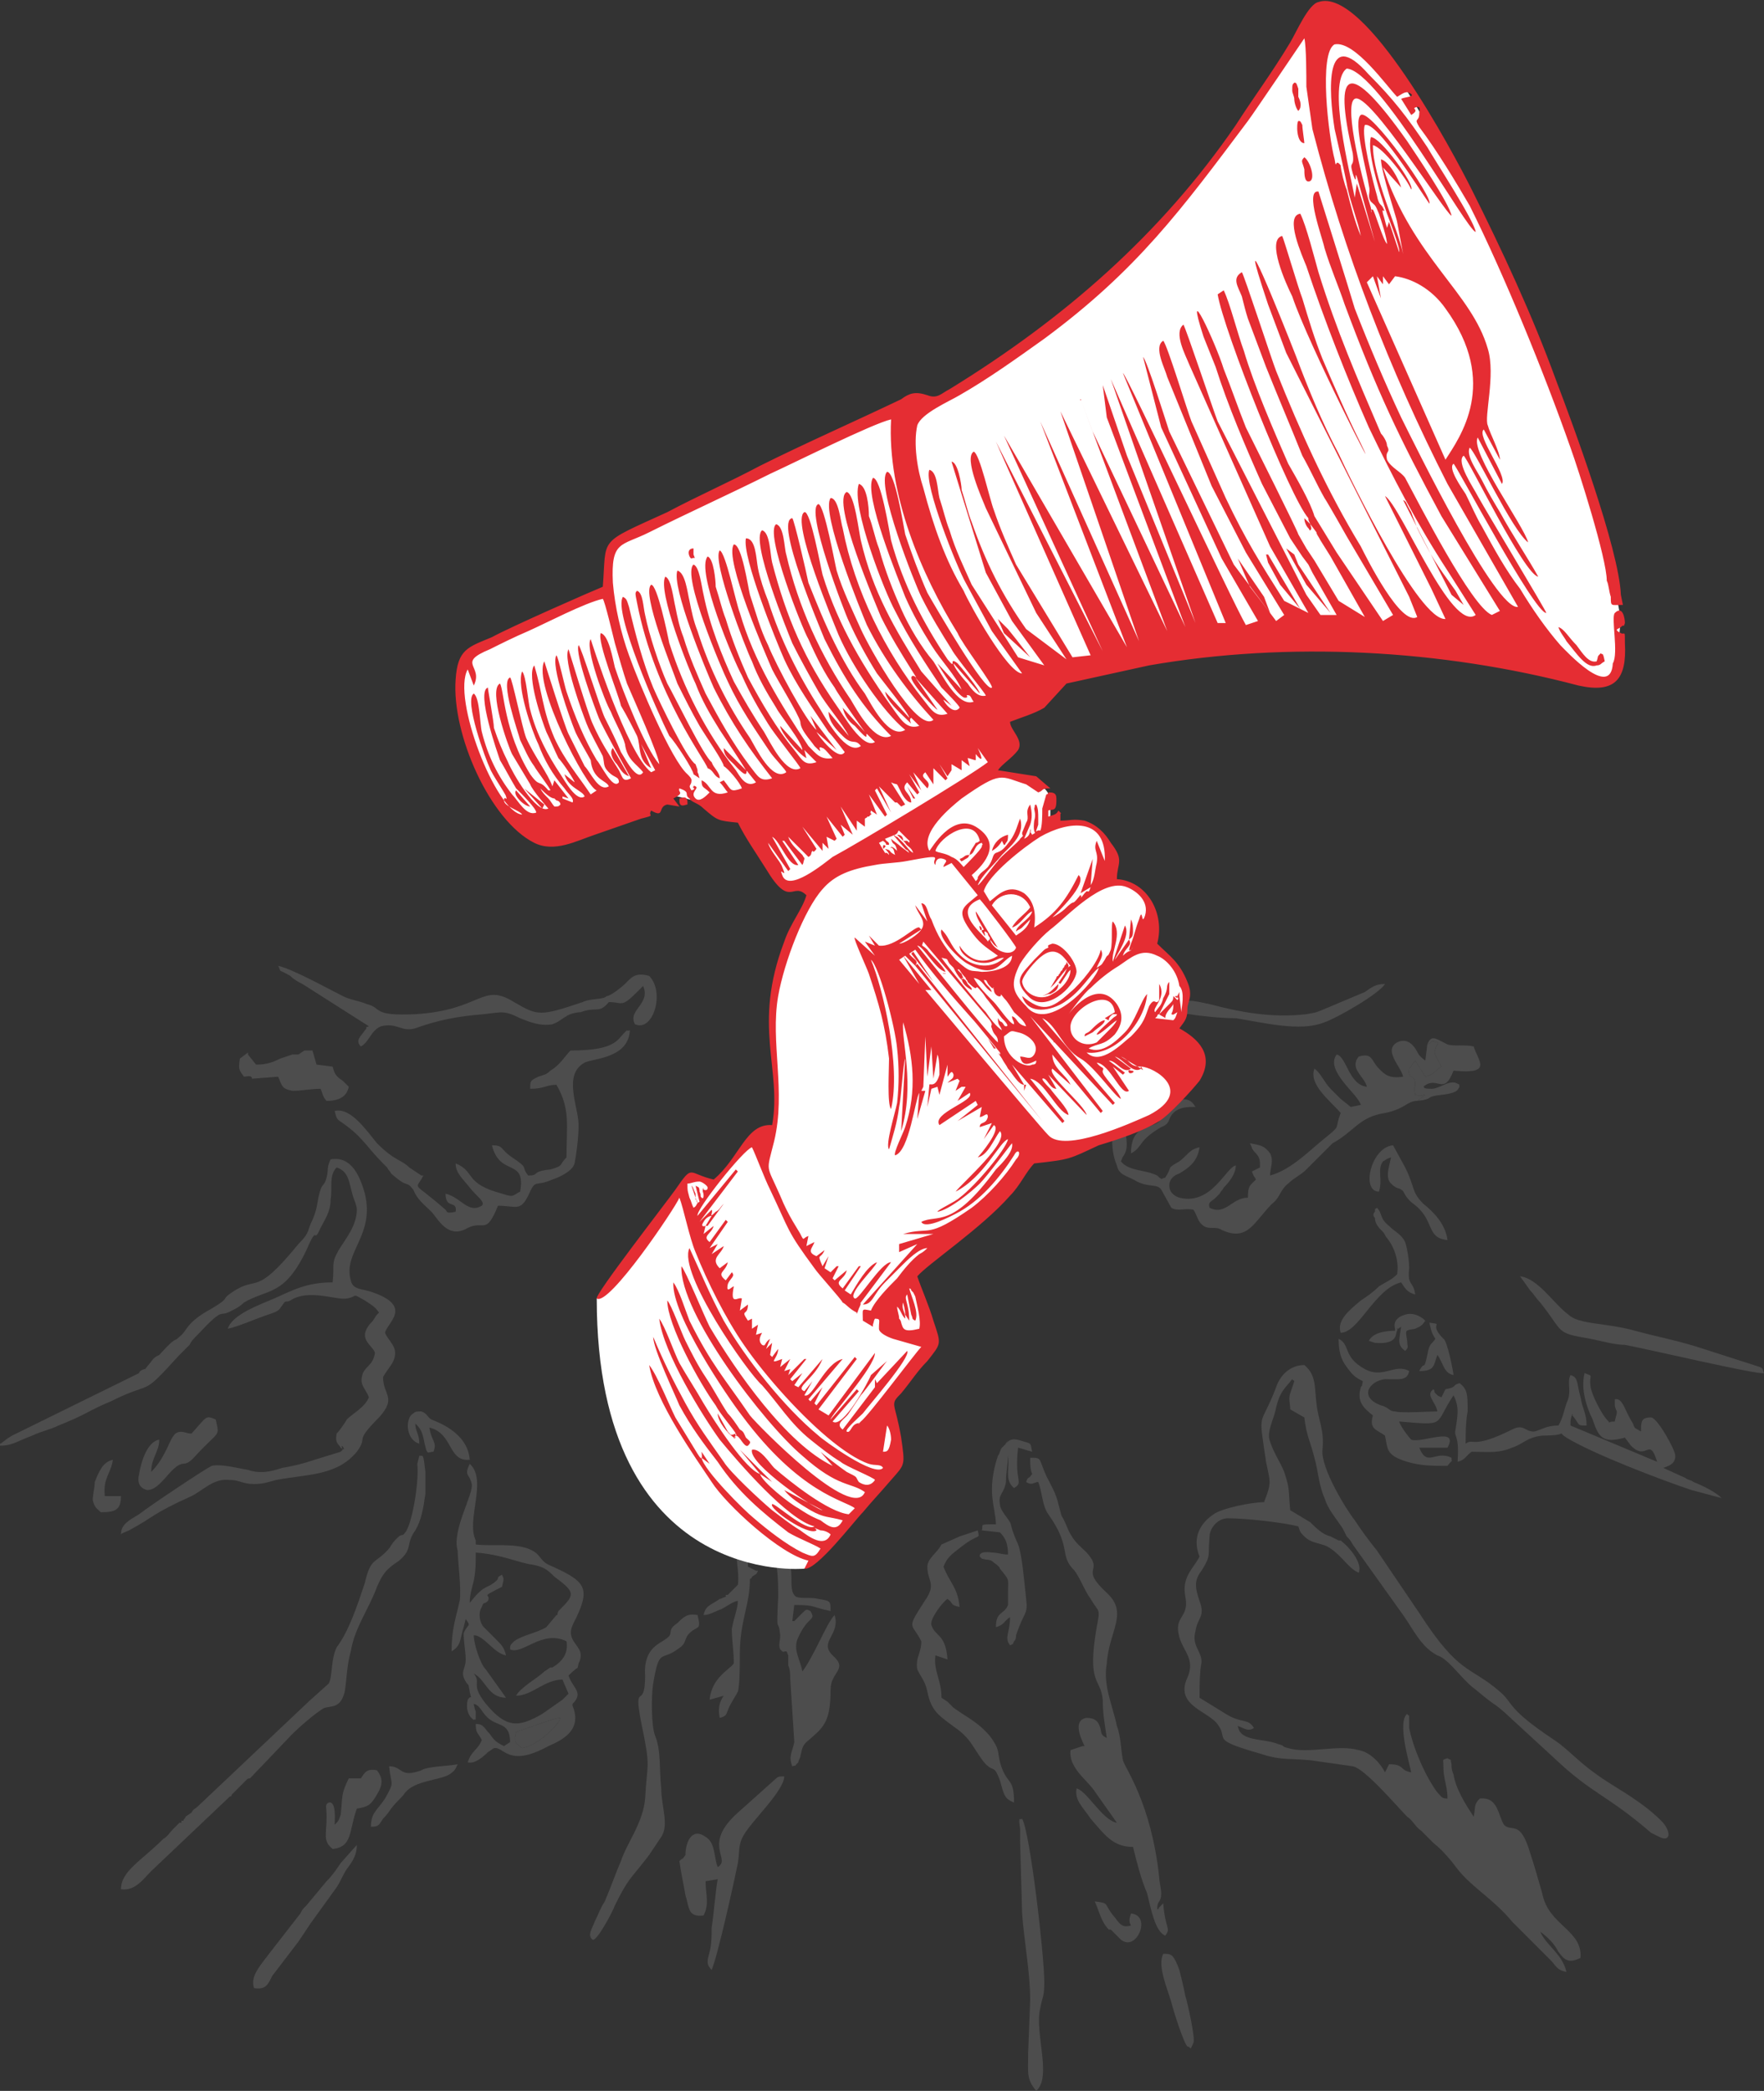 <?xml version="1.0" encoding="UTF-8"?> <!-- Creator: CorelDRAW X7 --> <svg xmlns="http://www.w3.org/2000/svg" xmlns:xlink="http://www.w3.org/1999/xlink" xml:space="preserve" width="0.956in" height="1.133in" version="1.1" style="shape-rendering:geometricPrecision; text-rendering:geometricPrecision; image-rendering:optimizeQuality; fill-rule:evenodd; clip-rule:evenodd" viewBox="0 0 875 1037"><rect x="0" y="0" width="875" height="1037" fill="#333333" stroke="none"/> <defs> <style type="text/css"> <![CDATA[ .fil0 {fill:#4D4D4D} .fil2 {fill:#E52D33} .fil1 {fill:white} ]]> </style> </defs> <g id="Layer_x0020_1">  <g id="_2822800434512"> <g> <path class="fil0" d="M764 958c1,1 0,0 0,0zm-124 -209c-1,-10 0,-10 -3,-19 -2,-5 -5,-9 -7,-15 -2,-5 2,-11 3,-17 2,-8 4,-9 8,-14 1,2 2,-2 -1,7 -1,3 0,5 0,8l7 4c1,9 3,12 5,20 2,7 2,13 5,20 2,6 5,9 9,15 1,2 1,2 2,4 1,1 2,2 3,4l25 35c5,7 9,16 17,20 6,2 12,12 19,17 12,10 7,5 14,11l25 23c19,18 26,18 48,37 0,0 4,2 4,2 6,3 6,-3 1,-8 -7,-7 -15,-12 -23,-17 -18,-11 -21,-17 -30,-23 -24,-16 -20,-18 -27,-24 -15,-13 -20,-8 -40,-39l-21 -31c-4,-5 -7,-9 -11,-15 -4,-5 -17,-26 -16,-35 1,-10 -2,-14 -3,-23 -1,-8 0,-14 -6,-19 -7,0 -12,5 -14,11 -8,21 -9,10 -5,37 2,10 3,10 -1,20 -6,0 -21,3 -25,6 -6,4 -11,11 -7,21 -3,6 -9,10 -7,20 2,11 -6,9 -3,20 2,7 8,11 4,20 -6,13 8,16 14,22 8,9 -5,8 23,16 9,3 13,2 24,3l21 3c6,1 22,20 27,25 3,2 4,5 7,7 2,2 4,4 6,6 5,4 9,9 12,13 7,9 18,15 27,26l19 19c3,3 3,5 8,6 -2,-9 -10,-13 -13,-20 4,3 7,6 9,10 3,4 5,6 11,3 1,-14 -16,-16 -19,-32 -2,-7 -4,-14 -6,-20 -5,-17 -9,-10 -13,-14 -3,-5 -3,-14 -12,-13 -3,3 -2,4 -3,9 -4,-6 -9,-14 -10,-21 -1,-2 -1,-4 -1,-5 -1,-4 1,-1 -2,-3 -3,1 -2,0 -2,5 0,5 2,9 2,15 -3,0 -3,-1 -5,-3 -6,-8 -12,-22 -14,-32 0,-1 0,-3 0,-4 0,-4 0,-1 -1,-3 -5,4 1,24 2,29 -6,-1 -3,-4 -11,-4l-2 4c-2,-4 -7,-10 -13,-11 -10,-3 -25,2 -35,-1 -4,-1 -1,-1 -5,-2 -7,-3 -19,-1 -20,-9 3,1 5,3 8,1 -3,-5 -6,-2 -14,-7l-13 -8c0,-16 1,-16 1,-18 0,-5 -5,-8 -3,-15 1,-7 5,-7 2,-15 -2,-6 -3,-10 1,-15 5,-8 3,-7 4,-17 0,-4 4,-9 9,-9 9,0 27,2 35,4 1,3 1,3 3,5 4,4 9,3 13,6 6,4 9,10 14,12 2,-5 -5,-13 -9,-16 0,0 0,0 -1,0l-4 -2c-4,-1 -7,-4 -10,-7l-10 -6z"></path> <path class="fil0" d="M703 546l4 -3c-2,0 -1,1 -5,0 -1,-4 0,-4 0,-5 0,-6 -4,-2 -3,-8 1,-1 2,-3 3,-4l5 8c4,-1 5,-3 8,-5 -3,-6 -4,-6 -3,-9 1,-3 2,-2 1,-3 -4,-1 -1,-1 -5,1l-1 8c-4,-3 -3,-3 -5,-6 -2,-3 -5,-5 -9,-3 -7,4 2,12 3,17 -7,1 -9,-1 -12,-4 -4,-4 -3,-8 -10,-6 -5,6 3,10 4,15 -9,-1 -10,-15 -15,-16 -6,8 11,20 12,25l-5 1 -5 -4c-2,-2 -3,-3 -5,-5 -3,-3 -5,-8 -8,-10 -3,8 8,16 13,22 -3,8 0,6 -6,11 -9,7 -18,17 -29,20 0,-4 2,-7 0,-11 -3,-4 -5,-4 -10,-5 2,4 0,1 2,4 3,3 3,4 3,8l-4 2c1,3 1,2 2,4 -3,3 -4,3 -4,9 -8,0 -11,9 -19,5 -1,-3 1,-3 3,-5 1,-1 1,-1 2,-2 1,-2 1,-1 2,-3 3,-3 6,-7 6,-11 -5,1 -12,20 -28,16 -3,-1 -5,-3 -5,-6 0,-3 2,-5 5,-6 5,-3 9,-6 10,-13 -5,1 -6,4 -10,7 -7,4 -3,2 -7,8 -3,1 -1,1 -3,0l-1 -1c-6,-3 -14,-2 -18,-7 2,-5 0,0 2,-4 2,-4 0,-10 0,-14 -1,-8 2,-12 2,-20 5,0 4,2 8,2 6,1 2,0 3,0 -1,-6 -2,-4 -7,-7 -3,-2 -4,-3 -6,-6 -8,-8 -8,-4 -19,-7 -1,-1 -2,-2 -3,-3 -6,-7 -17,-14 -16,-24 2,1 3,4 5,5 4,2 6,0 9,-1 5,2 2,3 9,4 19,4 20,10 29,8 6,-1 10,-7 18,-6 6,1 16,2 23,2 13,2 32,7 44,2 6,-2 27,-14 30,-19 -5,0 -7,2 -10,4l-19 8c-5,2 -4,2 -10,3 -17,2 -33,-1 -48,-5 -14,-3 -11,-2 -21,4 -11,6 -22,-3 -33,-5 -7,-1 -6,1 -10,-3 -4,-2 -5,-3 -8,-6 -9,-9 -16,1 -14,13 1,10 6,10 12,15 3,2 3,2 5,5 5,5 12,5 18,9 9,5 7,10 5,19 -2,8 -4,20 0,29 1,5 5,5 10,8 6,3 10,1 12,4l5 9c3,2 7,0 11,1 2,3 2,6 5,8 3,2 6,0 9,2 13,6 16,-4 25,-13 4,-3 4,-7 8,-10 3,-3 6,-4 9,-7l13 -13c11,-6 13,-13 26,-15 10,-2 11,-6 16,-6z"></path> <path class="fil0" d="M0 717c6,0 8,-2 16,-5 4,-2 9,-3 13,-5 15,-6 14,-7 26,-12 22,-11 14,-1 34,-23l5 -5c1,-2 2,-3 4,-5 14,-15 10,-8 17,-12 2,-1 4,-2 6,-4 12,-7 20,-3 31,-26 6,-14 3,-2 7,-11 2,-4 5,-8 5,-14 1,-6 -1,-12 3,-16 6,2 6,7 8,14 1,3 2,5 2,7 0,8 -6,15 -9,20 -4,7 -2,7 -3,16 -13,0 -20,4 -29,8 -7,3 -21,8 -23,15 5,-1 14,-5 20,-7 6,-2 5,-2 8,-6 1,-1 1,0 3,-1 9,-6 23,0 28,-1 6,-1 2,-3 9,1 3,2 5,3 7,6 -2,2 -1,1 -3,4 -9,9 0,12 1,16 -1,6 -4,6 -6,10 -2,6 1,7 3,12 -2,5 -8,8 -11,11 -1,2 -4,6 -5,7 -1,5 1,5 2,7 4,3 -1,-4 1,1 0,0 0,0 -1,1l-13 4c-6,2 -10,3 -16,4 -6,2 -11,3 -17,1 -6,-1 -13,-3 -18,-2 -4,2 -31,20 -36,24 -5,3 -9,5 -9,10 1,-1 2,-1 4,-2 13,-7 11,-8 31,-17 6,-3 11,-9 19,-8 5,0 6,2 12,2 5,0 7,-1 11,-2 16,-3 30,-2 40,-14 6,-8 -2,-4 11,-17 9,-10 2,-11 2,-20 2,-4 6,-7 6,-12 0,-4 -4,-7 -5,-10 1,-5 14,-13 -6,-20 -5,-2 -10,-1 -11,-6 -4,-14 12,-22 7,-43 -2,-7 -6,-19 -17,-17 -2,4 -1,5 -2,9 -1,4 -2,3 -3,6 -2,6 -1,8 -4,15 -3,6 -1,6 -7,12 -22,27 -20,15 -33,24 -6,4 0,2 -10,8 -13,7 -12,11 -16,14 -3,3 -1,-1 -10,9 -2,1 -2,1 -3,2l-4 5c-1,0 -3,1 -3,2l-63 31c-5,3 -5,4 -6,4 0,0 0,1 0,1z"></path> <path class="fil0" d="M699 680c-7,-4 -13,4 -22,-1 -11,-6 -7,-12 -13,-15 0,6 1,10 4,14 3,4 4,5 8,7 -1,5 0,1 -1,3 -2,7 1,10 6,14 -2,7 2,7 6,10 1,5 1,7 3,9 2,2 5,3 8,4 7,2 12,2 20,2 3,-4 2,-1 2,-4 -8,-4 -12,5 -16,-5l14 0c6,-11 -13,-2 -18,-4 -1,-1 -5,-6 -6,-9 24,2 17,2 27,-13 3,6 2,10 1,17 -1,4 2,2 1,16 4,-1 4,-3 7,-5 7,0 13,1 20,-2 6,-2 7,-5 15,-6 15,0 6,-3 12,1 13,8 47,21 62,26l15 4c-3,-3 -9,-6 -14,-8 -1,-1 -3,-1 -4,-2l-11 -5c3,-1 6,-2 6,-6 0,-3 -9,-19 -12,-19 -5,0 -5,2 -5,7 -3,-2 -3,-1 -4,-4 -4,-6 -5,-13 -9,-12l0 2c0,1 0,1 0,1 0,1 1,3 1,3 0,2 -1,4 -1,5 -5,0 -1,2 -4,-1 -2,-2 -7,-11 -8,-16 -1,-7 2,-5 -3,-7 -2,8 1,17 4,23 3,9 5,12 16,9l3 4c8,8 9,-5 13,8l-43 -18c0,-3 0,-3 1,-6 0,0 0,1 0,1 4,5 2,5 7,5 0,-6 -2,-8 -3,-14 -2,-7 -1,-10 -5,-11 -2,4 1,8 -2,14 -1,3 -2,8 -4,11 -6,0 -8,2 -12,3 -5,0 -5,-4 -11,-1 -20,10 -19,4 -23,7 0,-4 0,-11 1,-16 0,-8 0,-11 -4,-14 -4,1 -1,2 -7,3l-2 4c-2,-1 -1,0 -3,-2 -1,-1 0,-1 -1,-2 -4,3 1,6 2,11 -4,0 -18,1 -21,0 -3,0 -3,-2 -7,-3 -11,-4 -6,-12 2,-13 7,0 11,1 12,-4z"></path> <path class="fil0" d="M525 746c-1,-5 -4,-10 -6,-14 -4,-9 -2,-9 -8,-9 0,3 0,6 1,8 -2,3 -2,1 -3,4 3,2 4,0 6,0 2,5 2,12 5,16 12,17 5,20 13,28 3,4 5,10 8,14 4,7 5,4 3,14 -5,29 2,25 3,36 0,7 1,12 2,19 -4,-2 -2,-3 -4,-7 -1,-2 -3,-3 -6,-3 -7,1 -3,10 -1,14 -1,0 -1,0 -1,0l-6 2c-1,8 7,14 11,19l12 17c-7,-1 -15,-16 -20,-17 -1,6 3,9 7,15 7,8 11,14 21,14 2,8 4,16 7,23 2,8 4,19 9,21 3,-4 0,-3 -1,-16l-2 2c-1,1 1,0 -1,1 0,-5 2,-3 2,-8 0,-2 -1,-6 -1,-8 -4,-37 -17,-54 -18,-58 -1,-5 -1,-12 -3,-17 -2,-10 -7,-20 -5,-31 1,-16 11,-25 0,-35 -14,-13 -1,-10 -10,-20 -4,-4 -6,-5 -9,-11 -5,-12 -2,-2 -5,-13z"></path> <path class="fil0" d="M259 867c-4,-3 -4,-3 -3,-8 6,-2 19,-7 22,-7 -1,4 -12,14 -19,15zm14 -40l-3 2c-3,3 -12,8 -14,12 8,0 14,-8 23,-8l3 7c-2,2 0,0 -2,2 0,0 -1,1 -1,1l-10 7c-12,7 -18,7 -28,-5 -8,-10 -2,-10 -6,-15 6,3 7,12 16,12l-10 -14c-3,-3 -6,-13 -6,-17 5,0 10,9 16,10 -1,-4 -2,-5 -5,-8 -1,-1 -2,-2 -3,-3 -1,-1 -3,-3 -3,-3 -2,-2 -3,-7 -1,-10 1,-3 1,-1 3,-3 2,-4 -5,-1 7,-7 1,-4 1,-4 0,-6 -4,2 0,1 -4,4 -4,3 -5,1 -12,10 0,-4 1,-7 2,-11 1,-5 1,-9 1,-14 13,1 21,5 28,6 6,1 8,3 11,6 11,8 10,9 2,17 -1,2 0,2 -1,2l-5 6c-5,3 -12,4 -16,7 -2,2 -2,2 -2,4 6,3 16,-10 28,-4 1,6 -2,10 -7,13 0,0 0,0 -1,0zm-9 -58c-7,-4 -20,-2 -28,-3l0 -2c-5,-10 6,-30 -3,-38 -3,6 0,5 1,10 1,5 -10,23 -7,33 0,4 2,20 1,25 -2,9 -4,14 -4,25 5,-3 4,-6 6,-12l1 -4c3,4 1,2 -1,7 0,5 1,9 1,13 0,5 -3,6 0,11 2,3 1,0 2,5 1,5 1,1 -1,4 -1,4 0,8 3,10 1,-1 1,2 1,-4 0,0 -1,-3 -1,-4 4,1 4,6 10,9 4,2 8,2 8,10l-3 2c-4,-2 -5,-3 -7,-6 -3,-3 -3,-5 -7,-5 0,5 1,4 3,8 -2,5 -5,5 -7,11 3,1 7,-2 10,-5l3 -2c5,-1 7,10 27,-1 7,-3 17,-8 12,-20 0,-1 0,-1 0,-1 0,0 0,0 1,-1 4,-5 -1,-7 -3,-13 6,-6 4,-2 5,-6 3,-6 -1,-8 -3,-12 -2,-4 0,-7 2,-11 7,-15 4,-18 -14,-26 -4,-2 -4,-5 -8,-7z"></path> <path class="fil0" d="M371 777c0,-2 0,-5 0,-8 1,-3 2,-3 5,-4 4,10 -1,9 4,12 4,-3 1,1 1,-9 2,4 1,0 3,4 2,5 2,14 2,20 -1,21 0,9 1,19 0,3 -1,5 0,7 2,2 1,1 3,1 1,1 0,0 1,2l0 5c1,2 1,5 1,7l2 31c-1,5 -3,7 -1,12 3,-1 0,1 3,-2 0,-1 1,-2 1,-3 1,-4 1,-5 3,-7 8,-7 12,-9 12,-26 0,-9 9,-10 1,-17 -7,-7 4,-10 1,-20 -4,4 -10,20 -16,28 -1,-6 -5,-11 -2,-17 5,-11 9,-8 6,-13 -2,-1 -2,-1 -4,1 0,0 -2,2 -2,2l-2 2c0,0 -1,0 -1,0l1 -8c11,0 8,1 18,3 0,-5 0,-5 -6,-6 -4,-1 -8,0 -11,-1 -6,-4 3,-18 -11,-30 -7,-7 -16,-2 -18,2 -2,7 1,15 0,22l-5 5c0,0 -1,0 -1,0 0,0 0,1 0,1 -1,0 -2,1 -3,1 -4,3 -7,3 -8,8 3,0 6,-2 9,-3 2,-1 6,-4 8,-4 0,4 -2,8 -3,14 0,5 1,11 1,17 -2,3 -11,7 -12,18l7 -2c-2,3 -3,6 -2,11 4,-1 3,-2 5,-6 1,-2 3,-5 4,-7 1,-3 1,-15 1,-19 0,-16 5,-24 5,-37 0,0 0,0 0,0 1,0 1,-1 1,-1 3,-2 2,-1 3,-3 0,0 0,0 0,0 -1,0 -1,0 -1,0l-4 -2z"></path> <path class="fil0" d="M60 937c7,1 11,-5 15,-9l39 -37c0,0 1,0 1,-1l7 -7c0,0 0,0 0,0 1,-1 1,-1 2,-1l21 -22c3,-3 12,-11 16,-13 4,-1 8,0 10,-8 1,-6 1,-13 3,-20 2,-12 9,-21 13,-32 3,-7 5,-9 11,-13 7,-6 3,-8 8,-15 3,-5 4,-11 5,-18 0,-3 0,-7 0,-11 -1,-9 -1,-8 -3,-8l-1 4c1,10 -3,31 -6,34 -2,3 -1,-1 -6,5l-2 3c-7,8 -9,4 -12,17 -4,12 -8,24 -14,32 -3,6 -2,15 -4,18l-10 9c0,0 0,0 0,0l-55 52c-1,1 -2,1 -3,3l-3 2c0,1 -1,1 -1,2 0,0 0,0 -1,0 0,0 0,1 0,1 0,0 0,0 -1,0l-3 3c-2,2 -3,4 -5,5 -11,11 -21,16 -21,25z"></path> <path class="fil0" d="M247 598c9,0 11,3 15,-5 4,-9 3,-4 12,-8 3,-1 10,-4 11,-8 1,-5 2,-13 2,-19 0,-9 -8,-25 3,-31 4,-2 19,-2 22,-13 1,-5 0,-2 -1,-3 -5,4 -4,10 -28,10 -3,3 -5,7 -10,10 -2,2 -3,2 -6,3 -4,2 -4,2 -4,6 7,0 8,-2 13,-2 7,12 5,20 5,36 -4,4 -1,4 -8,6 -10,1 -5,3 -11,3 -4,-5 1,-3 -8,-9 -6,-4 -4,-6 -10,-6 4,16 17,6 14,23 -4,2 -3,3 -9,1 -19,-5 -13,-11 -23,-15 0,5 4,8 7,12 3,4 8,7 6,9 -7,4 -10,-4 -18,-6 0,8 6,3 5,9 -5,1 -4,0 -5,-1 -17,-15 -15,-9 -11,-17 0,0 0,0 -1,0l-6 -4c-4,-4 -7,-3 -16,-12 -5,-6 -13,-18 -21,-16 1,4 1,4 4,6 10,7 12,12 20,20 1,1 1,1 2,2 1,2 1,1 2,3 9,8 7,3 11,8 2,5 5,7 9,11 3,3 8,14 18,8 8,-4 9,4 15,-11z"></path> <path class="fil0" d="M138 479c2,4 -1,1 6,5 2,2 4,3 6,4l33 21c-3,1 0,0 -2,2 -2,3 -5,5 -2,8 4,-2 5,-8 10,-10 8,-2 10,3 17,1 11,-4 21,-6 34,-7 9,-1 10,-2 18,2 5,2 10,4 16,3 3,-1 5,-3 7,-4 1,-1 5,-2 7,-2 8,-3 9,1 14,-5 7,0 6,3 14,-5l3 -3c4,9 -8,12 -4,19 9,4 15,-16 7,-24 -7,-2 -9,1 -12,4 -1,1 -7,6 -9,6 -2,2 -8,1 -12,3 -21,7 -22,7 -34,0 -16,-10 -16,4 -49,6 -22,1 -16,-3 -24,-5 -5,-2 -8,-2 -12,-4 -8,-4 -24,-13 -32,-15z"></path> <path class="fil0" d="M346 801c-5,-1 -7,1 -10,4 -6,4 -1,5 -6,8 -2,2 -11,4 -10,18 0,18 -6,2 -2,23 5,24 3,19 2,38 -1,12 -9,22 -12,31 -3,7 -5,13 -8,20 -2,3 -3,6 -5,10 -1,3 -4,7 -1,9 2,1 10,-14 11,-17 7,-14 7,-12 17,-25 2,-3 4,-6 6,-9 4,-6 0,-15 0,-24 -1,-8 0,-19 -3,-26 -2,-5 -2,-20 -1,-26 3,-18 4,-11 12,-17 5,-3 3,-5 6,-8 4,-4 6,-1 4,-9z"></path> <path class="fil0" d="M467 766c-2,4 -7,7 -7,11 0,7 4,8 0,15 -11,17 -8,12 -3,22 0,6 -3,8 -2,14 2,4 4,6 5,11 2,10 6,12 14,18 3,2 6,5 8,8 2,3 5,8 7,10 4,4 4,0 7,8 2,7 2,9 7,11 0,-12 -3,-9 -6,-17 -3,-8 0,-8 -6,-16 -6,-7 -11,-9 -18,-14 -2,-2 -1,-1 -3,-3l-3 -2c0,-9 -4,-13 -3,-21l6 2c-1,-13 -6,-11 -8,-17 -1,-3 6,-12 8,-13 3,2 1,3 6,4 -1,-10 -5,-12 -8,-20 2,-5 4,-6 9,-10 9,-7 9,-3 8,-8 -3,1 -6,2 -9,3l-9 4z"></path> <path class="fil0" d="M353 977c3,-7 11,-43 13,-53 1,-6 0,-9 3,-14 4,-7 20,-22 20,-29 -2,0 -3,0 -4,1l-19 17c-18,16 -3,23 -10,27 -2,-5 -1,-12 -6,-15 -7,-5 -10,3 -10,9 -2,3 -1,1 -3,3 1,7 2,11 3,17 2,6 1,11 9,10 3,-6 1,-10 1,-17l6 -1c-1,5 -2,18 -3,24 0,4 0,8 -1,12 -1,4 -2,6 1,9z"></path> <path class="fil0" d="M503 738c5,-3 0,-3 2,-20 4,1 3,1 7,2 -1,-4 0,-4 -4,-5 -3,-1 -6,-2 -8,0 -4,4 3,-4 -1,1 -1,1 -1,1 -2,2 -1,1 -1,3 -2,4 -6,18 -1,26 -1,34 -9,0 -6,0 -7,3l9 1c3,3 4,6 4,11 -3,0 -5,-1 -8,-1 -7,-1 -6,2 -6,2 1,1 0,0 1,1 3,1 4,0 6,2 0,0 3,2 3,3 5,6 4,5 4,11l0 7c-2,5 -6,3 -6,11 4,-1 4,-3 7,-5 0,8 -3,10 0,14 2,-1 1,0 2,-2 1,-1 1,-2 1,-3 4,-12 6,-10 5,-18 -1,-9 -2,-22 -4,-27 -4,-9 -3,-9 -4,-11 -1,-2 -5,-6 -5,-9 -1,-5 2,-5 3,-11 0,-5 1,-9 1,-13 1,6 -2,12 3,16z"></path> <path class="fil0" d="M759 640c2,2 3,4 5,6 12,15 7,15 25,18 5,1 12,3 17,3 11,2 66,15 69,14 -1,-2 0,-2 -2,-3l-28 -9c-12,-4 -23,-6 -34,-9 -14,-4 -28,-3 -33,-8 -7,-5 -15,-18 -24,-19l5 7z"></path> <path class="fil0" d="M507 902c-1,1 -2,-2 -1,5 0,2 0,4 0,6l1 36c1,14 4,29 4,43l-1 26c0,10 -1,13 4,19 8,-7 -1,-29 2,-41 1,-6 2,-5 2,-13 0,-13 -7,-74 -11,-81z"></path> <path class="fil0" d="M121 534c1,0 4,-1 4,1l13 -1c2,5 2,6 7,7 5,0 9,-1 14,-1 1,2 1,4 3,6 6,0 10,-2 11,-7l-3 -3c-3,-2 -4,-3 -5,-7l-8 -1 -2 -7 -4 0 -3 2c-1,0 -2,0 -3,0 -3,1 -3,1 -6,2 -4,2 -7,3 -12,3l-4 -5c0,-1 0,-1 0,-1l-4 3c-1,6 0,6 2,9z"></path> <path class="fil0" d="M79 714c-6,1 -9,11 -10,17 -1,4 0,7 4,8 4,0 7,-4 9,-6 10,-12 8,-3 15,-11 12,-13 12,-9 10,-18 -5,-2 -4,-2 -12,7 -3,0 -5,-2 -8,0 -2,2 -3,5 -4,7 -2,4 -4,8 -8,12 0,-7 4,-10 4,-16z"></path> <path class="fil0" d="M126 986c6,1 7,-2 9,-6l13 -17c2,-3 4,-6 6,-9l13 -18c2,-3 3,-6 5,-9 3,-4 5,-7 5,-12l-8 9c-2,3 -4,6 -7,9l-10 12c-2,2 -2,2 -3,4l-14 18c-6,8 -11,13 -9,19z"></path> <path class="fil0" d="M708 518c4,-2 1,-2 5,-1 1,1 0,0 -1,3 -1,3 0,3 3,9 -3,2 -4,4 -8,5l-5 -8c-1,1 -2,3 -3,4 -1,6 3,2 3,8 0,1 -1,1 0,5 4,1 3,0 5,0l-4 3c9,-1 3,-2 12,-3 9,-1 8,-3 9,-4 -1,-2 2,0 -2,-2 -4,-1 -8,3 -12,3 -5,0 -3,-1 -4,-1 7,-6 10,5 15,-8 20,2 12,-5 10,-12 -4,-1 -10,0 -13,-1 -6,-3 -8,-5 -10,0z"></path> <path class="fil0" d="M177 897c6,-1 7,-2 10,-7 3,-5 3,-8 0,-12 -5,-1 -6,1 -8,4l-6 0c-4,8 -3,9 -4,18 -1,3 -1,3 -3,5 0,-2 1,-12 -3,-11 -2,1 -1,2 -1,7 0,9 -2,12 3,16 10,-1 8,-9 12,-20z"></path> <path class="fil0" d="M697 616c-2,-4 -5,-5 -8,-8 -5,-4 -3,-6 -6,-9 -1,1 -1,0 -1,2 -1,1 -1,2 0,3 0,3 2,5 4,7 1,1 1,2 2,3 4,5 6,12 5,18 -3,3 -6,4 -9,6 -3,3 -6,5 -9,7 -6,5 -12,10 -10,16 9,0 17,-22 30,-25 2,3 3,5 7,6 -1,-7 -4,-4 -3,-13 0,-4 -1,-10 -2,-13z"></path> <path class="fil0" d="M684 591c2,-6 -1,-11 2,-15 2,-1 1,-1 4,-2 -1,5 -3,10 0,13 3,3 4,2 5,3 2,1 1,3 6,7 11,8 6,17 17,18 -1,-8 -7,-14 -12,-18 -6,-6 -4,-8 -9,-18l-6 -11c-11,1 -16,23 -7,23z"></path> <path class="fil0" d="M184 906c4,0 4,-1 6,-4 1,-1 2,-2 4,-5 4,-5 5,-5 7,-8 5,-6 17,-6 22,-9 3,-2 3,-3 4,-5 -5,1 -15,1 -18,3 -11,4 -9,-2 -16,-2 1,10 3,7 -2,16 -4,6 -7,7 -7,14z"></path> <path class="fil0" d="M592 1013c1,-2 -3,-20 -4,-23 -1,-5 -2,-9 -3,-13 -3,-8 -4,-8 -8,-8 -3,6 2,17 4,24 1,4 6,20 8,22 2,0 1,3 3,-2z"></path> <path class="fil0" d="M208 716c0,-5 -2,-6 -2,-10 2,2 3,3 4,7 2,10 2,7 5,7 2,-5 -1,-5 -2,-12 12,3 9,17 20,16 -1,-14 -17,-19 -19,-20 -2,-1 -2,-3 -5,-4 -2,0 -3,0 -4,1 -4,2 -4,13 3,15z"></path> <path class="fil0" d="M561 572c6,-3 3,-6 15,-13 5,-2 3,-4 6,-7 3,-3 7,-3 11,-3 -3,-5 -6,-4 -12,-3 -6,1 -8,0 -11,5l3 1c0,0 4,-1 3,2 -1,7 -15,1 -15,18z"></path> <path class="fil0" d="M543 943c2,4 3,10 7,14 1,0 1,0 1,0l2 2c0,0 0,0 0,0l2 2c8,9 17,-11 6,-12 -1,3 -1,4 0,6 -4,1 -5,0 -8,-4 -6,-7 -2,-7 -10,-8z"></path> <path class="fil0" d="M709 656c1,4 1,5 3,8 -2,3 -3,2 -4,8 -2,9 -1,2 -4,8 8,0 7,-3 9,-8 3,4 3,9 8,10 0,-1 -3,-17 -5,-18 -8,-8 1,-7 -7,-8z"></path> <path class="fil0" d="M682 666c12,1 10,-5 11,-6 1,-3 -2,1 2,-2 -1,7 -2,9 2,12 2,-2 1,-2 1,-5 -1,-6 -1,-5 4,-6 2,-1 3,-1 5,-4 -3,-3 -7,-4 -10,-3 -7,2 -5,7 -5,7 0,0 0,1 0,1 -5,0 -11,1 -13,5l3 1z"></path> <path class="fil0" d="M52 742c-1,-9 3,-11 4,-18 -5,1 -7,6 -9,11 0,3 -1,6 -1,9 1,4 2,4 4,6 7,0 10,-1 10,-8l-8 0z"></path> <path class="fil0" d="M259 867c7,-1 18,-11 19,-15 -3,0 -16,5 -22,7 -1,5 -1,5 3,8z"></path> </g> <g> <path class="fil1" d="M497 367l-1 -20 39 -16c0,0 156,-32 218,-9l36 16 9 0 4 -8 1 -13 1 -10c0,0 -6,-31 -5,-31 2,0 -23,-71 -23,-71l-24 -57 -14 -32c0,0 -41,-76 -46,-79l-26 -26 -11 -7 -10 14c0,0 -21,32 -22,31 -1,-1 -14,22 -14,22l-22 28 -31 34 -43 34 -29 21 -26 15 -12 -1 -12 6c0,0 -118,54 -117,56l-11 5 -4 6 -1 8 1 9 -12 4 -55 26c0,0 -9,4 -6,27 0,0 9,61 41,66l62 -21 16 4 10 5 12 2 5 12 13 20 12 3 112 128 10 4 21 -5 21 -7 15 -11 9 -18 -4 -12 -11 -7c0,0 -87,-129 -86,-126 2,2 10,-19 10,-19z"></path> <path class="fil1" d="M399 450c0,0 11,-22 29,-22 0,0 29,-6 29,-4 1,2 -3,-6 2,-13 6,-7 24,-22 24,-22l4 -4c0,0 9,-4 18,1 0,0 16,1 16,12l0 10 5 1c0,0 18,-6 25,12l2 16 7 2c0,0 10,4 11,14l-1 13 2 5c0,0 9,2 12,10l4 8 0 7c0,0 -2,6 -2,7 0,1 -1,3 -3,4 -1,2 -4,5 -4,5l-17 11 -6 1c0,0 -10,1 -10,2 -1,1 -17,-11 -17,-11l-5 -12 -7 2 -12 -6 -7 -12 -16 -4 -9 -5 -9 -12 -6 -1 -15 9 11 20c0,0 53,62 52,64 -2,1 6,10 6,10l-20 29 -37 31 -3 5 10 29 -5 12 -18 22c0,0 6,14 5,26l-10 19 -35 37c0,0 -103,10 -103,-134l33 -42 11 -15 3 -4 9 4 2 0 4 -4 14 -18 8 -5 3 0 3 -8 -3 -41 2 -22c0,0 10,-34 14,-39z"></path> <path class="fil2" d="M538 407c-6,-1 -7,0 -12,0l0 -3c0,-1 1,0 -1,-2 -1,2 -2,2 -5,3l0 -3c2,-1 4,1 4,-5 0,-1 0,-1 0,-1 0,-3 -2,-3 -4,-3 0,1 -1,1 -1,1l-2 7c0,3 0,9 -1,11 -2,-1 -3,3 -1,-3 0,-2 0,-1 0,-3 0,-3 0,-5 -1,-7 -2,1 0,-1 -1,2 0,1 1,3 0,6 -1,8 2,5 -1,7 -2,-3 0,0 -1,-3 0,3 -1,4 -3,5l3 -7c1,-3 1,-6 0,-10 -3,4 0,6 -2,9l-2 5c0,2 1,1 0,2 -1,1 0,0 -1,1 0,1 -10,9 -11,11 -2,2 -9,12 -10,12 2,-5 8,-10 12,-15 3,-3 1,-1 4,-4 3,-3 7,-8 5,-14 -1,2 -2,7 -5,11 -3,4 -4,5 -7,6 -2,1 -1,3 -4,7 -3,3 -3,2 -5,5 0,1 0,1 -1,2l-2 -3c7,-6 15,-16 2,-24 -12,-7 -22,11 -23,12 -5,-9 11,-22 16,-26 20,-14 19,-11 32,-7l6 4c3,-1 1,-2 6,-2l-7 -6 -19 -3c2,-3 7,-6 10,-10 3,-5 -4,-10 -4,-14 5,-2 12,-4 17,-7l11 -12 41 -9c69,-12 145,-8 213,10 18,4 24,-3 23,-21 0,-7 0,-4 -2,-5 -4,-2 -1,-2 0,-3 2,-2 1,1 2,-2 0,-2 -1,-9 -5,-5 -2,2 2,20 -1,25 -1,18 -23,-6 -26,-9 -7,-8 -14,-18 -20,-28 -7,-9 -13,-20 -19,-31 -3,-5 -5,-10 -8,-16 -2,-3 -9,-13 -6,-15 1,0 40,74 46,74 0,-1 -29,-49 -34,-58 -2,-4 -11,-17 -7,-20 2,1 30,59 37,60 -5,-9 -13,-21 -19,-32 -3,-5 -6,-10 -9,-16 -2,-4 -8,-12 -6,-16 3,2 21,41 29,47 -2,-8 -29,-45 -25,-52l12 23c3,-4 -13,-24 -9,-27l8 15c0,-4 -5,-13 -6,-17 -2,-4 4,-25 0,-38 -8,-28 -37,-45 -52,-90l9 10c-1,-4 -6,-13 -10,-14 0,6 8,30 8,31l3 16c-3,-14 -15,-38 -15,-54 5,1 17,17 19,22 2,-2 -15,-26 -20,-26 -2,7 4,26 6,32l2 6c0,0 7,18 6,19l-5 -15 -1 3c-1,-3 -1,-4 -2,-7 -1,-4 2,1 0,-3 -1,-2 -2,-1 -3,-6 -2,-7 -8,-30 -6,-35 6,-2 27,32 32,39 2,-3 -29,-47 -34,-44 -4,3 3,28 4,35 1,4 -1,5 1,8 2,2 2,1 4,6 1,3 4,12 4,15 -2,-2 -6,-16 -7,-17 -2,-1 0,4 -1,-1 -3,-9 -14,-51 -8,-54 7,-4 45,57 48,58 -1,-6 -18,-31 -22,-37 -29,-41 -37,-37 -27,6 1,8 -2,3 0,10 3,9 0,-6 3,5l8 29 -9 -29 -1 7c-2,-11 -14,-57 -4,-64 16,1 60,81 64,81 -1,-6 -20,-35 -24,-42 -10,-15 -17,-24 -29,-36 -22,-25 -20,8 -17,27 2,9 4,17 6,27 1,7 6,20 7,26 -3,-7 -5,-15 -7,-23 -1,-2 -3,-10 -3,-12 -3,-4 -2,3 -3,-3 -3,-11 -8,-53 0,-57 10,-2 26,21 31,26 2,-1 4,-3 6,-2 4,2 -2,2 -4,3l5 8c5,-3 -1,-3 3,-4 2,0 1,2 1,3 0,5 -3,2 0,7 9,12 18,27 25,39 17,34 37,83 50,120 4,11 18,55 18,66 1,2 1,5 2,8 0,5 0,4 6,4l-1 -5c-1,-23 -24,-85 -32,-106 -12,-33 -27,-65 -42,-95 -9,-18 -53,-101 -76,-93 -5,1 -11,15 -14,20 -9,15 -18,27 -27,41 -37,54 -85,96 -142,131 -4,2 -6,5 -11,3 -6,-2 -9,-1 -13,2 -23,11 -48,22 -70,33 -15,8 -31,15 -46,23 -35,16 -30,12 -32,37 -5,2 -46,20 -55,25 -12,5 -17,6 -18,21 -2,27 17,70 39,81 10,5 21,-1 30,-4l23 -8c8,-2 3,-1 5,-4 7,4 3,-2 8,-3l6 1 -3 -4c6,-3 2,-3 3,-5 6,2 2,3 5,5 1,2 4,2 7,5 7,6 7,6 17,7 4,8 9,15 14,23 12,20 13,6 20,13 -2,7 -8,14 -11,23 -16,42 -1,63 -6,91 -13,-1 -16,16 -29,27 -13,-3 -10,-8 -19,5 -5,7 -40,52 -39,54 6,4 39,-45 41,-50 2,5 5,20 8,27 6,15 15,33 24,46 11,16 29,36 44,48 5,4 12,9 18,11 3,1 6,0 7,2 -4,5 -30,-14 -32,-16 -17,-14 -36,-38 -47,-57 -7,-13 -11,-23 -17,-36 -6,12 29,62 36,68 8,9 14,19 24,27 5,4 10,8 15,11 2,2 17,8 17,9 -2,3 -5,3 -8,1 -2,-3 0,-2 -6,-5 -3,-2 -12,-9 -13,-10l6 7c-23,-11 -48,-47 -61,-69 -3,-6 -12,-28 -14,-30 -1,23 41,78 60,94 18,16 24,13 31,18 -6,15 -53,-33 -57,-38 -13,-19 -19,-25 -30,-47 -2,-5 -5,-15 -8,-19 -1,16 27,57 34,66 29,39 51,42 56,46l-3 3c-10,-1 -29,-16 -37,-23 -2,-2 -7,-10 -11,-9 -2,7 32,30 35,30l-19 -10c3,4 8,7 13,10 7,4 9,3 16,5 -3,6 -7,3 -11,0 -5,-2 -8,-4 -11,-6 -4,-2 -18,-13 -19,-17l6 4 -16 -16 10 12c-7,-2 -22,-25 -28,-35 -4,-7 -8,-13 -12,-20 -3,-6 -7,-18 -10,-22 2,17 22,49 30,60 9,11 34,40 47,43 -4,3 -20,-12 -21,-11 -2,2 18,16 22,13 0,-1 -3,-2 2,0 2,0 4,1 5,2 -3,7 -11,1 -15,-2 -5,-3 -10,-7 -14,-10 -6,-5 -21,-19 -24,-24 -7,-10 -13,-18 -19,-29 -6,-11 -11,-21 -16,-33 0,6 11,29 13,34 6,11 12,19 19,28 10,15 22,25 35,35 5,3 13,6 16,8 -3,5 -4,4 -9,2 -8,-4 -17,-11 -24,-17 -5,-4 -25,-24 -26,-30l4 3 -4 -6c0,1 1,6 -2,1l-11 -18c-3,-6 -9,-21 -13,-26 3,18 23,46 31,58 7,11 34,36 48,39l-2 4c6,1 25,-24 29,-28 5,-6 8,-9 14,-16 7,-8 7,-7 5,-21 -3,-18 -6,-16 0,-22 5,-6 8,-11 13,-16 7,-9 7,-8 3,-20 -2,-7 -6,-16 -8,-22 5,-6 32,-24 46,-40 5,-5 8,-12 12,-16 18,-2 17,-2 32,-9 10,-3 22,-7 30,-12 5,-3 16,-15 20,-20 8,-13 -1,-21 -10,-26 3,-4 4,-5 4,-10 0,-3 3,-6 0,-13 -4,-10 -9,-13 -15,-19 4,-15 -5,-31 -20,-32 0,-8 4,-9 -3,-18 -3,-5 -7,-9 -13,-11zm-195 -130c2,-1 2,1 1,-2 0,-1 0,-2 0,-3 -4,0 -2,5 -1,5zm-6 119c0,1 0,-2 0,1 0,4 3,2 4,2 0,0 0,-1 0,-1 0,0 0,0 0,0 0,-4 -3,-2 -4,-2zm155 26c2,-1 4,-3 5,-5 1,2 1,3 2,1 1,-1 1,-2 1,-4 -4,1 -7,4 -8,8zm155 -351c0,-1 -1,-7 -1,-9 -1,-2 -1,-2 -2,-2 -1,1 -1,11 3,11zm-3 -16c2,-2 1,-5 0,-7 0,-1 0,-3 0,-4 -1,-3 -1,-3 -2,-3 -1,1 -1,1 -1,4 0,1 1,3 1,4 0,2 1,5 2,6zm3 23c-2,2 -1,2 0,6 0,2 0,6 2,6 4,0 1,-10 -2,-12zm-147 234l-5 -5 3 7 13 12 -7 -9 -4 -5zm128 -37l0 0 1 4 6 11 10 12 -16 -27 -1 0zm-1 21l-13 -19 6 14 10 13 -3 -8zm13 -29l6 9 3 4 2 4 12 21 -8 0 -7 -10 -44 -86c-2,-5 -16,-47 -17,-48 -5,4 1,15 3,20l40 90 19 33 -12 -6c-12,-19 -19,-30 -29,-51l-17 -38c-2,-5 -12,-38 -14,-40 -5,3 1,14 2,18l22 54 17 33 19 31 -4 3 -21 -28 -32 -66c-2,-6 -11,-35 -13,-37l9 35 30 65 18 31 -6 2c-7,-12 -59,-124 -61,-125l51 124 -4 0 -53 -121 42 121 -34 -83 -12 -35 2 16 39 104 -46 -97 -6 -16 43 115 -53 -109 39 114 -49 -109 43 112 -61 -105 49 107 -53 -104 47 106 -9 1 -28 -46c-4,-9 -8,-18 -11,-27 -2,-5 -7,-28 -10,-29 -5,3 4,23 6,28l25 52 15 23 -20 -15c-12,-17 -20,-33 -27,-53 -2,-5 -3,-10 -5,-16 0,-3 -2,-14 -5,-14l17 55 13 24 16 22 -13 -4 -23 -36c-4,-9 -8,-17 -11,-27 -2,-5 -3,-10 -5,-16 -1,-4 -1,-13 -5,-14 -3,7 14,49 18,56l13 24 15 21c-7,0 -26,-34 -29,-41 -9,-15 -15,-32 -20,-51 -3,-9 -5,-22 -3,-31 2,-6 16,-12 21,-15 14,-8 28,-18 42,-28 46,-34 68,-64 101,-108 3,-4 28,-41 28,-41 1,4 1,19 1,24 1,7 2,14 3,21 16,62 38,119 67,176l35 61c-11,2 -51,-80 -58,-94 -8,-17 -16,-36 -23,-54 -2,-7 -18,-58 -18,-58 -7,-1 2,23 3,28 3,10 7,19 10,28 16,43 27,66 48,105l29 47 -4 2c-10,-4 -36,-55 -43,-68 -2,-3 -7,-5 -9,-9 -1,-5 2,-3 0,-7 0,-2 -2,-5 -3,-6 -12,-28 -22,-51 -31,-80 -2,-7 -6,-23 -9,-29 -8,1 1,21 3,26 9,27 20,55 31,80 12,25 24,48 39,71l14 22c-12,9 -37,-54 -45,-59l23 46 7 15c-13,1 -47,-69 -53,-82 -8,-15 -15,-32 -21,-48 -7,-18 -32,-80 -14,-26 3,8 6,16 9,24l61 121 4 10c-8,5 -25,-29 -28,-35 -17,-28 -30,-57 -42,-87 -2,-5 -16,-48 -17,-49 -5,3 -2,7 0,12 1,4 2,8 3,11 3,8 6,16 9,24 6,15 12,29 18,44 4,7 7,14 11,21 2,3 11,19 11,19l23 39 -5 3 -23 -34 -11 -18c-2,-7 -9,-19 -13,-26 -7,-16 -17,-39 -22,-56 -3,-8 -7,-24 -10,-30l-3 2c3,18 36,101 45,111 0,1 0,1 1,3l-3 -3c0,2 1,4 2,5 1,1 0,1 1,1 1,-1 0,-2 0,-3l3 4c0,1 1,2 2,4l5 8 17 30 -13 -8 -9 -15 -3 -5 -4 -6 -4 -7c0,-1 -22,-45 -26,-53 -4,-10 -7,-19 -11,-29 -4,-13 -20,-47 -10,-16 2,5 4,10 6,15 6,19 15,40 23,58l14 27zm133 44c1,3 3,5 4,7 5,6 10,14 15,12 2,0 2,-1 4,-2 -1,-5 -1,-3 -2,-4 -2,2 -1,1 -2,4 -4,1 -7,-4 -10,-8 -4,-4 -6,-8 -9,-9zm-131 -36l-4 -3 10 18 12 14 -16 -24 -2 -5zm61 -13c-1,-3 -2,-5 -3,-8 -3,-5 -2,-5 -4,-6l24 47 6 5 -4 -7c-10,-14 -11,-15 -19,-31zm-172 219c0,5 -5,10 -9,12 -6,4 -14,0 -15,-6 0,-3 7,-11 10,-13 8,-6 12,3 14,5 -2,1 -2,2 -3,4 -4,6 -3,4 -2,5l4 -6c1,-1 1,-1 1,-1zm-2 -4c0,1 0,1 -1,2 0,1 -1,1 -1,2l-1 1c0,1 -1,1 -1,2 0,0 -1,0 -1,1l-3 5c1,-1 1,-1 2,-2l4 -5c3,-4 4,-3 2,-6zm-6 13c-3,3 -4,3 -6,4l3 -1c1,0 1,0 1,0 2,-1 4,-2 4,-5l-2 2zm-3 -20c-2,1 -1,0 -4,3 -1,1 -2,2 -3,3 -6,7 -11,10 -3,18 8,9 23,-4 24,-12 0,-5 -7,-14 -12,-14 -3,1 -2,1 -2,2zm-164 231c0,4 5,10 8,12 3,-1 -2,2 1,-1 1,-1 -1,-1 0,0 2,0 4,6 6,5 2,-2 1,-2 -1,-4 -1,-2 -1,-3 -3,-4 -2,-3 -4,-6 -6,-8 -4,-6 -7,-12 -11,-18 -4,-6 -7,-12 -10,-18 -2,-4 -7,-18 -9,-20 0,12 16,41 24,52 2,4 9,12 10,14 -3,1 -2,1 -4,-1l-5 -9zm-12 -317l3 2c0,0 0,0 0,0 -1,-3 0,-1 -1,-3 0,-2 0,-1 -1,-4 -4,-2 -18,-31 -21,-38 -5,-12 -9,-27 -12,-40 -1,-3 -1,-4 -3,-5 -5,7 17,57 23,69 3,3 12,17 12,19zm7 -3c3,1 3,4 6,5 0,-3 -3,-5 -4,-8 -4,-3 -18,-32 -22,-39 -4,-9 -9,-24 -11,-34 -1,-4 -1,-11 -4,-12 -1,1 -1,1 0,6 9,46 34,78 35,82zm324 -161c-7,-14 -13,-28 -19,-42 -4,-10 -7,-20 -10,-30 -2,-5 -9,-29 -10,-31 -8,2 2,24 5,30 8,24 46,98 34,73zm-237 500l2 -13c1,1 2,4 2,7 -1,6 -2,6 -4,6zm-20 -74c2,1 3,3 7,5 0,0 0,0 0,0 0,1 0,1 1,-2 2,-4 0,-2 1,-3l15 -20c-5,0 -16,19 -18,18 -4,-2 10,-15 11,-18 -5,2 -10,11 -13,16l-3 -2 8 -12 -1 0 -8 11c-5,-4 1,-4 2,-9l-6 5 -1 -1 3 -6 -1 0 -3 3 -3 -2 2 -6 -3 5c-3,-7 -1,-3 1,-8l-4 3c-5,-2 -2,-4 -1,-7l-4 2 1 -5c-3,1 -2,3 -4,-1 -1,-2 -6,-9 -10,-19 -7,-16 -7,-11 -3,-27 6,-25 -2,-49 2,-72 3,-17 13,-43 22,-53 6,-7 14,-10 26,-12 5,-1 11,-1 16,-2 21,-4 11,-1 14,2 0,-2 1,-4 4,-3 3,1 0,2 0,4l4 -2 13 16c-7,6 -11,7 -4,17 5,7 7,8 14,13 -11,7 -18,-3 -19,-5 0,4 5,7 8,8 8,2 10,-2 14,-2 -5,5 -13,5 -19,1 -8,-6 -7,-10 -12,-15 -2,4 9,15 13,17 14,8 16,-1 22,-4 0,6 -9,8 -15,8 -6,-1 -5,1 -13,-6 -6,-7 -9,-12 -12,-20 -2,-3 -2,-8 -5,-8l3 9 -6 -8c1,4 6,8 3,12 -1,2 -8,7 -11,7l11 -7 -1 -1c-2,-1 -12,10 -20,9l-5 -5 3 5 -5 -2 5 7 -10 -9c-1,0 6,15 7,18 5,15 8,25 10,42 0,5 -1,23 1,25 5,-21 -4,-60 -10,-74 4,3 12,33 13,44 1,9 1,18 0,27 -1,5 -6,21 -4,23 2,-7 4,-13 5,-21 1,-4 2,-22 3,-24l-2 36c7,-23 0,-45 1,-54 5,17 7,34 1,52 -1,3 -6,13 -5,14 7,-2 10,-28 12,-31l-1 13 4 -14 -2 0 1 -2 1 -25 1 20 2 -15 1 16 2 -12c1,2 1,7 1,10 -2,7 -5,4 -5,5l-1 11 2 -9 3 -1 1 4 4 -15 0 6c1,-1 2,-4 3,-1 0,2 -1,2 -3,4l5 -2 1 1 -2 5 3 -2 2 0 -4 7 6 -4c3,4 -19,10 -15,16l18 -12 1 2 -10 8 12 -7 -1 5c2,0 4,-3 4,0 -1,4 -4,2 -4,5l6 -2 -4 8 5 -7c4,2 -7,15 -8,16 5,-1 8,-9 11,-13 5,5 -18,25 -22,30 14,-7 22,-25 26,-26 -1,5 -16,23 -24,29 -2,2 -11,6 -11,7 6,-1 17,-10 21,-14 4,-4 15,-19 16,-20 1,4 -5,10 -8,13 -22,30 -29,22 -37,26 2,4 15,-3 17,-4 12,-6 22,-18 29,-29 2,-4 4,-1 1,2 -5,8 -14,18 -22,24 -23,16 -20,9 -34,13l15 0 -17 5 0 4 9 -4 -27 30c5,0 5,-5 11,-11 2,-2 3,-3 4,-4 1,-1 2,-2 4,-4 3,-3 9,-9 13,-9 -1,1 -2,2 -4,3 -4,3 -8,8 -11,12 -4,4 -11,11 -13,16 -5,-1 -4,-1 -4,5l5 3 0 -1c1,-3 0,-1 1,-3 3,0 2,1 2,4 0,0 0,1 0,1 0,0 0,0 0,0 0,2 4,4 7,5l14 4c-3,3 -26,34 -30,37 -3,3 1,0 -2,1 -3,1 -3,5 -5,4 -1,-1 6,-7 8,-9 3,-4 24,-28 22,-31l-15 16 -1 -2 0 4 -16 21c-4,-3 1,-5 3,-8 2,-3 4,-6 6,-9 2,-2 12,-16 13,-17l-8 7c-1,3 -14,27 -19,23l13 -15 -1 -1 -13 15c0,-2 22,-26 22,-33l-23 31 -5 -3 19 -25 -1 -1 -19 24 -1 -1 4 -8 -6 7 -1 -1 17 -20c-9,2 -15,20 -19,18l4 -7 -4 5c-5,-2 5,-6 9,-16l-12 14 -2 -1 4 -6 -5 4 -1 -1 8 -10 -1 0 -8 8 1 -3 -3 1 3 -6 -5 4 1 -4c-8,3 -2,0 -2,-5l-3 4 -1 -1 1 -6 -3 3 2 -5c-3,2 -2,4 -4,3 -2,-2 -1,-4 0,-6l-3 1 1 -5 -3 2c0,-1 0,-3 0,-5l-2 1c-4,-6 0,-2 0,-8l-4 3 1 -6c-2,-1 -6,4 -4,-6 -1,0 -4,4 -3,-1 1,-3 4,-4 2,-6l-3 4c-5,-4 0,-4 1,-9l-4 3c-5,-5 1,-7 2,-11l-6 4 3 -5 -4 2 9 -13 -1 -1 -8 11c-4,-3 1,-4 2,-8l-5 4 1 -4c0,0 -3,1 -1,-2 1,-2 3,-3 4,-3l-3 5 1 0 8 -11c-2,2 -2,3 -4,4 -4,4 -1,0 -2,-1l-6 6 19 -25 -1 -1 -19 23c-1,-3 23,-33 27,-34 2,4 6,15 9,21 10,21 8,20 22,39 2,3 13,15 14,17zm33 -7c0,0 1,0 1,1l1 1c0,0 1,2 1,2 1,5 3,12 2,16 -8,2 -8,0 -9,-3 0,0 0,-1 -1,-2 0,-2 -1,-4 -1,-6 2,2 2,4 4,6 0,-1 0,0 0,-1 0,-2 -2,-4 -1,-7 1,4 1,5 1,6l2 3c0,-9 -3,-11 -1,-13l2 10c1,2 0,2 2,3 2,-4 -2,-12 -3,-16zm-105 -42c0,-2 -1,-2 -1,-2 0,-1 0,-2 0,-3 -1,-2 -1,-3 -2,-4l3 9zm-2 2c-1,-2 -1,-3 -2,-5 -1,-4 -1,-3 -1,-7 2,0 3,-1 6,-1 1,0 4,2 4,3 0,2 -2,1 -2,1 0,0 0,0 0,-1 -1,2 0,2 0,4 0,0 0,2 -1,1 -1,-1 0,-1 -1,-3 0,-3 -1,-2 -2,-3l2 8c-2,1 -1,2 -3,3zm200 -72c7,1 12,17 16,14l-8 -12 5 4 1 -1 -8 -6c4,0 7,7 11,4l-8 -6c4,1 9,9 13,6l-10 -6c5,2 4,5 10,5 6,0 27,12 4,24 -9,4 -42,19 -50,10 -5,-5 -60,-71 -61,-72l3 0 -14 -17 8 14 -10 -12 3 -2 5 5c2,-3 -1,-3 -3,-6l3 -2c7,10 19,24 28,34 2,2 14,17 14,17 1,3 -3,-3 1,3 1,2 2,3 3,5 2,2 5,8 8,8l-6 -10 25 29 1 -1 -17 -21c7,1 13,16 19,18 0,-3 -7,-10 -9,-13 -1,-1 -6,-6 -3,-5 2,1 3,5 6,5l-4 -7 19 20c-1,-5 -20,-20 -17,-23l9 8c-2,-5 -9,-8 -9,-15l24 29 1 -1 -36 -47 41 44 1 -1 -36 -42c7,3 10,15 19,20 7,4 17,19 20,20 -1,-4 -10,-12 -9,-14 1,-2 -1,-1 -3,-4zm-21 -10c-1,0 0,-1 0,0zm-15 24l1 -3 -1 0 0 3zm-18 -26l3 5 1 0 -4 -5zm-27 -28l-10 -15 -1 1 11 14zm54 69l-62 -78 -1 1 63 77zm-64 -74c-2,-2 0,0 0,0 0,0 1,1 0,0zm113 48c2,2 0,-1 0,-1 0,1 -1,0 0,1zm-1 2l1 -1c0,0 0,0 0,0 0,0 -1,1 -1,1zm-5 0c1,1 4,-1 1,-1 0,0 -2,-1 -1,1zm-12 0l0 0c0,0 0,0 0,0zm-50 -18c4,-3 3,-3 7,-2 5,1 11,6 8,11 -2,3 -4,1 -7,1 1,5 4,4 8,2 0,1 0,2 -2,2 -3,2 -14,-3 -14,-14zm82 -21l0 -6c-2,2 0,3 -3,8 -1,4 -2,4 -4,7 -2,-2 6,-7 2,-14l0 8c-2,3 -2,-2 -5,3 -2,5 -2,8 -9,15 -4,3 -15,15 -22,8 14,2 29,-15 30,-29 -3,3 -6,14 -11,19 -4,4 -11,11 -18,8 5,-3 7,-1 13,-7 3,-4 5,-9 1,-15 -10,-14 -24,5 -24,5 0,0 8,-11 11,-13 4,-4 9,-8 14,-11 6,-4 11,-9 19,-5 5,2 10,8 11,15 3,3 1,11 1,13l-1 -8 0 -2c-1,2 0,0 -1,2 0,1 1,1 0,2l0 1 0 -1 -2 -2c0,1 0,2 -1,3l-6 6c1,1 2,1 3,2 0,-3 3,-5 4,-7 0,2 0,3 -1,5 1,0 0,1 3,-1 -1,3 -1,3 -2,4l-9 -1c1,-1 1,-1 1,-1 0,0 0,-1 1,-1l5 -10zm4 1c-1,0 -2,0 0,1l0 -1zm-36 11c4,2 0,1 4,-2l2 0c0,1 -1,1 -2,2 -1,1 -8,7 -8,8 1,1 8,-6 10,-7 -1,2 -2,3 -5,6 -2,2 -4,4 -5,5 -7,3 -13,-2 -13,-7 -1,-9 20,-22 22,-8l-5 3zm-10 9l4 -2c2,-2 6,-4 6,-6 -2,0 -5,3 -7,5 -2,2 -3,1 -3,3zm-29 -5c-5,-1 -4,-4 -7,-5 0,2 1,2 1,4 -2,0 -8,-9 -10,-11 -3,-3 -8,-8 -10,-12 5,1 5,5 9,7 -1,-3 -3,-3 -4,-6 2,0 1,1 3,3 1,1 0,0 1,1 2,1 0,-2 1,1 0,0 0,2 2,3 3,1 0,-3 3,1 2,2 3,4 5,7 2,2 5,4 6,7zm-32 -24c0,3 3,5 5,6 0,-1 0,-1 -2,-3 -1,-2 -1,-2 -3,-3zm18 20c0,4 1,3 2,6 -3,-2 -6,-6 -8,-9 -3,-3 -20,-24 -22,-27 4,1 2,0 4,3 1,1 1,1 2,2 1,2 2,4 4,6 1,-2 1,0 0,-3 -1,-1 -2,-2 -2,-2 1,-1 1,1 4,4 0,1 1,1 1,2 7,7 2,-1 7,5 1,1 2,3 3,4l7 9c1,1 4,4 2,4 -1,0 -1,-1 -2,-2 -2,-1 -1,-1 -2,-2zm51 -34c-1,6 -10,17 -15,21 -10,9 -14,10 -24,2 3,10 15,7 21,3 9,-6 12,-13 17,-17 -1,6 -25,33 -36,19 -7,-7 -8,-11 -3,-21 3,-5 10,-13 15,-17 8,-6 26,-26 38,-21 5,2 11,7 9,14 -2,6 -1,-5 -3,2 -2,5 -2,7 -4,12 -3,8 3,-1 0,3 0,1 -1,0 -4,3 1,-4 5,-5 3,-8l-7 10c1,-3 8,-12 5,-17l-6 18c-1,-5 5,-14 0,-20 -1,1 0,10 -1,14 -2,5 -1,1 -3,5 -2,3 -1,2 -4,4 1,-3 4,-6 2,-9zm15 -15l-1 10c1,-1 2,-1 2,-4 0,-2 0,-4 -1,-6zm-103 11l33 39c2,3 0,2 1,4 1,4 3,3 3,7 -5,-4 -39,-47 -40,-48 3,0 9,12 14,13 -1,-3 -7,-8 -9,-11 -3,-3 -3,-1 -2,-4zm10 16c0,0 1,-1 1,0 0,0 0,0 0,0 0,0 -2,-1 -1,0zm67 -49c-6,12 -11,19 -22,26 1,-7 0,-13 -5,-17 -8,-5 -13,1 -17,4l-3 -5c2,-8 20,-22 28,-27 14,-8 33,-10 32,12l-4 -10c-2,5 1,5 0,11 -1,4 -1,8 -3,11l1 -13 -6 17 5 -3c-1,3 -1,2 -2,2l-1 1c-3,4 -1,1 -2,1 -2,1 1,-1 -1,1 -4,5 -1,0 -7,6 -1,1 -4,3 -6,4 2,-2 18,-17 13,-21zm1 6c0,-3 0,3 0,0zm-48 21c0,0 0,0 0,0 0,3 0,0 0,0 -1,1 -1,-1 -1,1 4,6 -1,-3 3,1 0,1 1,2 1,2 0,2 0,0 -1,2 -1,-3 -19,-15 -4,-21 2,2 18,23 18,24 -2,5 -11,2 -13,-4 2,2 1,2 4,4 -1,-1 -10,-17 -11,-18 0,3 3,7 4,9zm2 4l0 0zm-3 -4c0,-2 -2,-2 -1,-1 0,0 0,2 1,1zm5 -12c4,-7 15,-8 19,1 -2,3 -7,6 -9,10 4,-1 7,-7 10,-8 -1,4 -8,7 -8,10 1,-1 2,-1 3,-2 1,-1 2,-2 2,-2 1,-1 0,0 1,-1 1,-1 0,0 1,-1 -1,4 -4,6 -7,8l-12 -15zm-28 -27c2,-7 19,-18 22,-5 0,0 -1,1 -2,1 -1,2 -3,4 -3,6 3,-1 2,-5 6,-6 1,2 0,0 0,2 -1,2 -7,8 -9,10 -1,-1 -3,-4 -6,-5 -3,-2 -7,-2 -8,-3zm12 4c1,1 0,2 3,0 2,-1 1,-1 2,-2 -3,0 -2,1 -5,2zm-32 -12c2,-1 1,-2 2,-2l4 4c2,2 1,0 1,2l-1 -1c-1,0 0,0 -2,0l1 1c1,2 3,2 4,5 -2,-1 -3,-3 -5,-5 -1,-1 -1,-1 -2,-2 0,0 -1,-1 -1,-1 -1,0 0,0 -2,-1l6 7c1,1 1,0 2,2l-4 -3c-1,-1 -4,-3 -5,-4 1,4 2,1 3,6 -1,-1 -2,-2 -3,-2 0,2 -1,-1 1,1 1,2 0,0 1,3 -4,-2 -1,-2 -5,-3 1,1 2,2 2,3l-1 -1c-1,0 -1,0 -1,0l-3 -5c0,0 0,0 0,0l2 -1c3,2 0,2 3,2 0,-2 -1,-1 -2,-3l5 -2zm-3 1l0 0c0,0 0,0 0,0zm7 2c0,-2 -1,-3 -3,-3l3 3zm-7 2c0,0 0,0 0,0l0 0zm-2 1c1,0 -1,-2 -1,0 0,2 1,0 1,0 0,0 0,0 0,0zm45 -46c5,6 2,-1 1,-3l5 7c-9,7 -64,40 -77,47 -4,3 -22,18 -25,9 -2,-5 3,3 0,-4 -1,-3 -6,-8 -7,-12l10 14 1 -1 -9 -16c4,2 8,15 13,14l-8 -12 1 0 9 12c1,-2 0,0 1,-3 0,-1 0,0 -1,-2 0,0 -2,-2 -2,-2 -2,-2 -4,-4 -5,-7l10 10c2,-1 1,-2 2,-3 0,-1 0,2 2,-1l-7 -11 10 12 0 -4 3 3 -1 -6 4 2 1 -1 -5 -11 8 10 1 -1 -2 -5 6 5 -6 -14 8 12 0 -5 4 3 0 -4c2,-1 1,-1 1,-1 0,0 1,0 1,0 3,-3 0,0 1,-3l3 2 -4 -10 8 11 1 -1 -6 -12 1 -1 7 12 -6 -13 8 8 1 0 2 2 2 -1 -7 -11c4,2 2,-1 5,5 1,2 3,5 5,5 0,-5 -6,-6 -2,-10l5 6 1 -1 -5 -9 6 8 -4 -9 7 8c3,-4 -5,-5 -1,-8l4 6 0 -8 6 6 1 -1 -4 -7 4 6 2 -3 0 -3 5 3 0 -5 4 3 -1 -4c1,0 3,1 4,1l0 -3zm-31 22l1 0 -4 -6 3 6zm-21 9c0,2 0,-2 0,0zm-3 5c0,0 1,-2 0,0l0 0zm-173 -18c-2,2 4,8 7,8l-7 -8zm-21 -52c5,-10 -9,-11 8,-18 6,-3 12,-6 19,-9 9,-4 28,-14 37,-16 1,1 5,18 6,22 2,7 4,14 6,20 3,7 16,36 16,40 -7,-8 -18,-36 -22,-48 -1,-4 -3,-16 -7,-17 -2,4 9,31 10,36 3,5 6,11 8,15 2,5 0,12 7,16l-5 -12 7 13 -2 1c-12,-9 -30,-66 -30,-66 -3,4 7,31 10,36 2,5 6,12 7,16 1,8 6,10 9,14 -3,5 -9,-7 -11,-10 -2,-5 -5,-11 -8,-17 -2,-4 -12,-36 -13,-36 -2,4 8,31 10,36 2,5 16,30 16,30 -4,2 -4,0 -6,-4 -5,-8 -9,-14 -13,-23 -2,-4 -12,-37 -12,-37 -3,5 7,32 9,37 2,5 6,12 8,16 1,4 0,5 3,8 3,3 5,2 5,5 -3,4 -9,-9 -11,-11 -6,-10 -11,-22 -15,-34 -1,-3 -4,-17 -5,-18 -3,5 7,32 9,37 1,3 7,13 8,15 1,10 8,10 9,13 -5,3 -9,-7 -12,-10 -2,-4 -5,-10 -8,-16 -2,-4 -12,-36 -12,-36 -6,11 21,63 26,64l-3 2c-6,-9 -13,-17 -18,-28 -6,-14 -6,-23 -10,-36 -4,5 4,28 6,33 2,4 4,9 6,13 2,2 8,11 8,12l-5 -4c2,7 9,8 10,11 -4,3 -10,-8 -12,-11 -6,-9 -12,-20 -15,-32 -1,-3 -2,-17 -4,-19 -3,7 5,30 8,36 3,8 7,15 13,22 2,3 5,5 4,7l-5 -2 0 -1 3 1 -7 -9 -1 3c-2,-6 -9,-15 -13,-24 -2,-5 -7,-30 -8,-30 -5,2 4,27 5,31 2,4 4,9 7,13 1,2 8,11 8,12l-1 0c-5,-6 -4,-1 -9,-8 -13,-21 -13,-42 -15,-45 -6,3 4,31 6,35 3,5 6,10 9,15 1,3 9,12 9,12 -6,3 -18,-18 -20,-23 -3,-6 -5,-11 -7,-17 0,-3 -3,-19 -3,-20 -6,2 5,33 6,36 3,5 5,9 8,14 3,3 10,10 10,12 -5,2 -9,-6 -12,-9 -7,-9 -12,-19 -15,-31 -1,-4 -1,-17 -4,-19 -5,3 6,33 8,37 1,3 8,13 8,14 1,3 -1,-1 -1,2 0,3 8,5 9,7 -13,-1 -35,-58 -27,-72l3 8zm34 61l1 -2 -10 -8 9 10zm35 -30c-2,2 0,6 2,8 2,3 3,5 6,6l-8 -14zm-29 29c-1,-1 -2,-3 -3,-4 -2,-2 -3,-3 -4,-5 2,2 5,5 7,5 1,1 0,0 1,1 1,0 2,1 2,2 -1,1 -1,1 -3,1zm84 -20c2,1 8,8 9,11 -6,2 -5,1 -9,-4l-2 1c2,2 3,4 4,5 -9,3 -8,-4 -13,-6 0,4 1,3 4,6 -2,2 -5,5 -7,3 -3,-3 2,-5 0,-6 -2,-1 0,0 -1,0 -1,1 2,1 -1,2 -2,-3 0,-2 0,-5 0,-1 -1,-2 -2,-3 -8,-7 -24,-45 -29,-59 -4,-11 -7,-24 -8,-36 -1,-21 4,-18 18,-25 20,-10 40,-19 60,-29 11,-5 51,-25 60,-27 -2,37 15,77 33,106 2,5 18,26 17,27 -3,3 -28,-40 -32,-47 -4,-9 -8,-20 -11,-29 -1,-5 -5,-31 -9,-31 -6,6 14,56 17,62 5,10 10,18 15,26 2,4 17,22 17,23 -4,1 -7,-3 -9,-6 -2,-2 -7,-8 -7,-10l13 15c0,-2 -10,-14 -11,-15 -5,-4 0,4 -5,-2 -12,-18 -22,-37 -28,-59 -1,-5 -5,-31 -9,-31 -5,8 13,51 16,59 4,9 8,16 13,24 5,8 12,15 15,22l-12 -13c1,2 11,18 14,17 2,0 -1,-2 2,-1 1,1 1,2 2,3 -8,3 -16,-14 -20,-20 -6,-7 -12,-17 -16,-26 -4,-9 -8,-19 -11,-30 -2,-5 -3,-11 -5,-16 0,-5 -1,-15 -5,-16 -4,11 13,54 18,63 7,14 15,26 23,38 2,2 9,9 9,10 -3,4 -8,-3 -8,-4l4 3 -15 -17c-13,-21 -24,-39 -30,-65 -1,-4 -3,-23 -7,-24 -8,4 15,57 17,62 5,10 10,18 15,26 5,8 1,1 0,4 0,3 12,16 13,16l-11 -16 16 18c-6,2 -8,-2 -12,-7 -19,-24 -34,-54 -40,-85 -1,-3 -2,-15 -6,-15 -5,7 15,56 18,63 9,18 21,34 33,47 -8,7 -32,-36 -36,-45 -4,-9 -9,-19 -12,-29 -1,-4 -6,-32 -9,-33 -7,2 13,54 15,58 4,9 9,18 14,26 3,4 16,20 16,22l-12 -13c1,5 7,10 11,14 4,4 0,0 2,-1l4 4c-6,2 -9,-3 -12,-7 -15,-21 -28,-42 -36,-68 -1,-4 -6,-32 -9,-31 -7,4 15,56 17,61 7,16 22,38 33,47 -8,5 -17,-13 -20,-18 -6,-8 -11,-17 -15,-25 -5,-10 -9,-20 -13,-30 -1,-5 -7,-31 -8,-32 -9,1 14,55 16,60 10,20 19,34 33,48 -8,4 -17,-13 -20,-18 -15,-22 -26,-46 -32,-72 -1,-3 -1,-14 -5,-15 -6,4 13,52 16,57 4,9 8,17 13,24 2,4 15,22 15,22l-11 -12c1,4 3,7 6,9 8,9 5,4 6,4l4 4c-6,4 -16,-14 -19,-18 -16,-23 -25,-44 -32,-71 -1,-4 -1,-15 -5,-16 -6,5 13,51 15,56 4,8 9,17 13,24 4,7 12,16 15,22l-10 -12c0,5 4,9 7,12 5,5 6,1 9,5 -7,5 -17,-13 -20,-18 -11,-17 -20,-35 -26,-54 -2,-5 -4,-11 -5,-16 -1,-5 -1,-15 -6,-15 -2,9 15,51 19,60 6,13 14,24 22,36 2,2 8,10 8,10 -3,5 -13,-8 -14,-10l10 9 -13 -17 3 7c-5,-4 -20,-32 -24,-42 -4,-8 -6,-16 -9,-25 -1,-4 -4,-25 -8,-25 -5,7 16,55 19,62 3,6 13,22 14,26 0,4 5,9 7,12 6,6 0,-1 4,1 1,0 4,4 5,5 -6,1 -8,-2 -12,-6 -14,-21 -27,-42 -34,-66 -2,-5 -7,-30 -10,-31 -4,5 13,49 16,55 3,8 7,15 12,23 2,4 13,17 13,21l-11 -12c0,3 9,14 13,16l-1 -4 6 6c-6,2 -7,-1 -11,-6 -9,-11 -16,-23 -23,-36 -4,-9 -8,-19 -11,-29 -2,-5 -3,-10 -5,-16 0,-3 -1,-14 -4,-15 -6,7 13,52 17,59 4,9 8,16 13,24 3,5 16,21 16,22 -7,4 -15,-13 -18,-18 -6,-9 -10,-16 -15,-25 -6,-13 -12,-28 -15,-43 -1,-4 -2,-14 -5,-15 -6,5 14,52 17,58 6,13 13,23 21,35 2,3 8,9 8,10 -7,5 -15,-12 -18,-17 -11,-16 -20,-34 -26,-53 -2,-5 -3,-10 -4,-15 -1,-4 -2,-14 -6,-15 -3,8 14,49 18,58 9,18 18,31 29,45 -6,2 -7,-1 -11,-6 -9,-12 -15,-23 -22,-36 -4,-9 -8,-18 -11,-28 -2,-5 -3,-10 -4,-15 -1,-4 -2,-14 -5,-15 -4,7 12,47 15,53 3,8 7,15 12,23 2,3 12,18 13,20l-11 -11c0,4 3,6 5,8 9,10 5,1 7,4l4 5c-5,3 -8,-3 -10,-6 -15,-19 -26,-41 -33,-63 -1,-5 -6,-29 -9,-29 -5,4 11,43 13,49 4,8 7,14 11,21 3,5 12,18 12,20zm358 -152l-39 -88 3 -3 4 11 -2 -11 3 4 0 -4 3 4 3 -4c8,1 18,6 25,16 27,37 7,64 0,75z"></path> </g> </g> </g> </svg> 